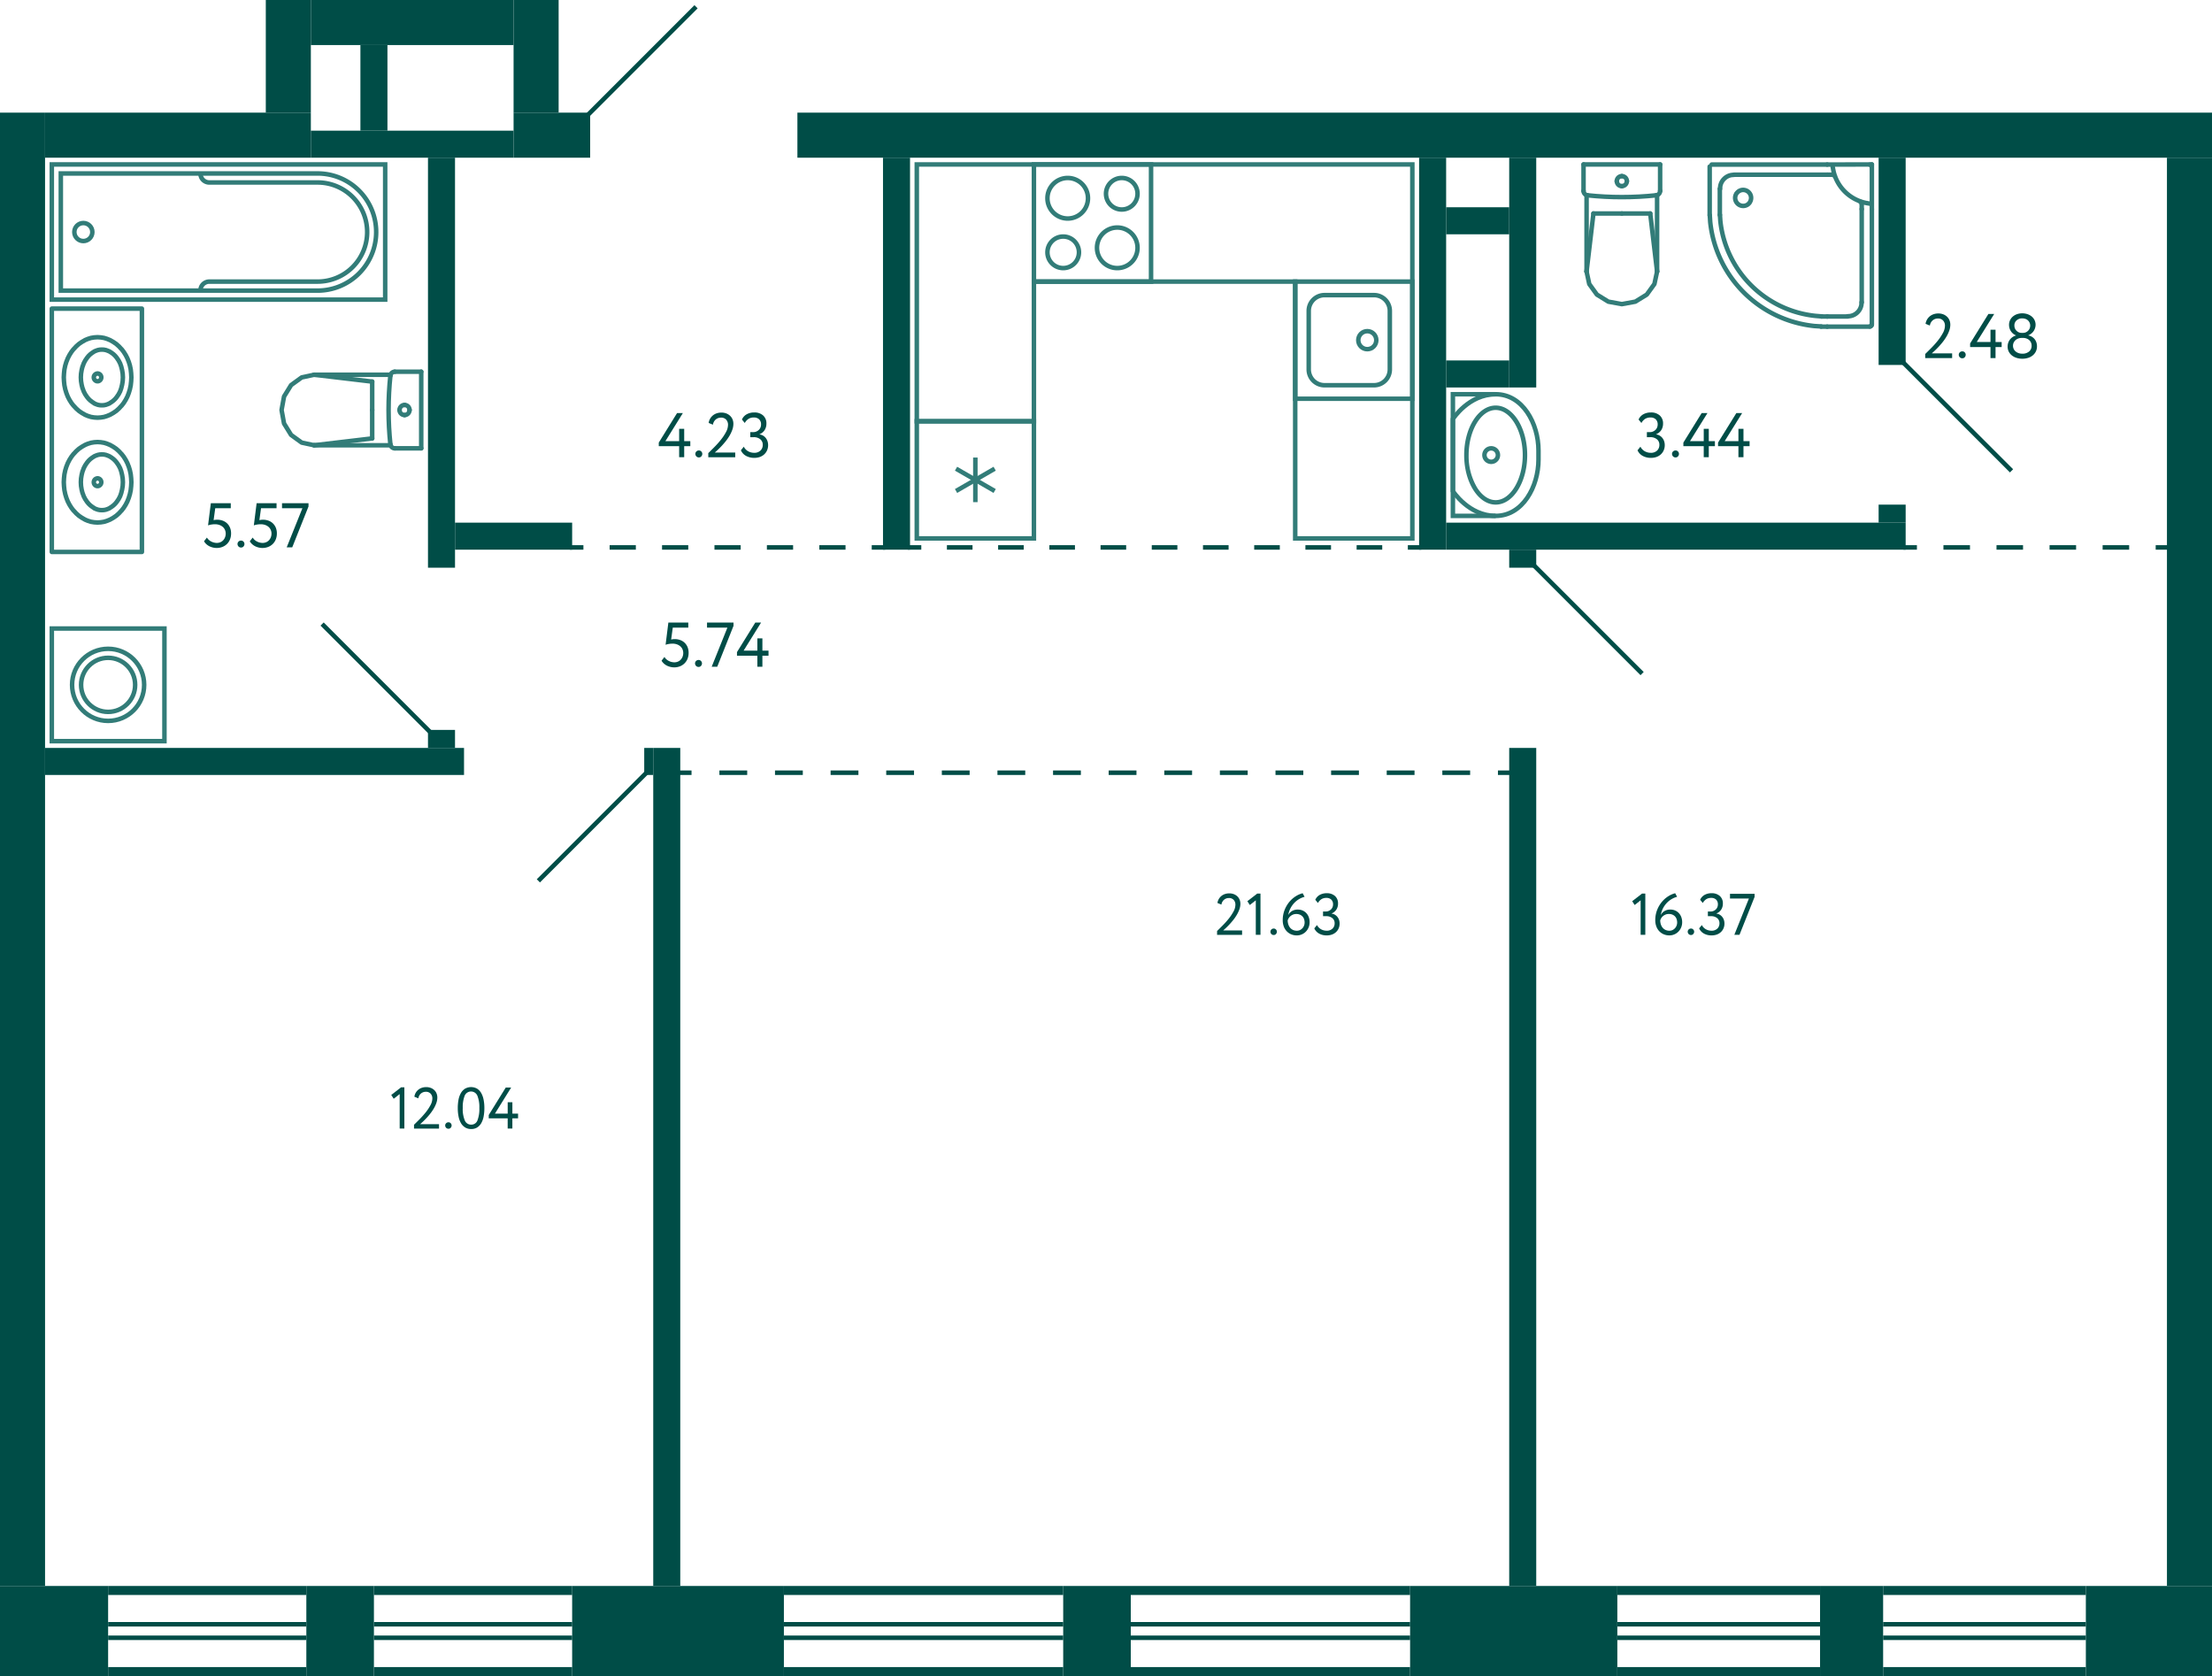 <svg xmlns="http://www.w3.org/2000/svg" width="491" height="372" viewBox="0 0 491 372">
  <title>2_C-3_3-4fl_3</title>
  <g id="Слой_2" data-name="Слой 2">
    <g id="_2_C-3_3-4fl_3" data-name="2_C-3_3-4fl_3">
      <g id="sant">
        <g>
          <rect x="229.5" y="36.5" width="26" height="26" transform="translate(485 99) rotate(-180)" fill="none" stroke="#327c78" stroke-miterlimit="10"/>
          <path d="M249,40a3,3,0,1,1-3,3,3,3,0,0,1,3-3m0-1a4,4,0,1,0,4,4,4,4,0,0,0-4-4Z" fill="#327c78"/>
          <path d="M236,53a3,3,0,1,1-3,3,3,3,0,0,1,3-3m0-1a4,4,0,1,0,4,4,4,4,0,0,0-4-4Z" fill="#327c78"/>
          <path d="M248,51a4,4,0,1,1-4,4,4.005,4.005,0,0,1,4-4m0-1a5,5,0,1,0,5,5,5,5,0,0,0-5-5Z" fill="#327c78"/>
          <path d="M237,40a4,4,0,1,1-4,4,4.005,4.005,0,0,1,4-4m0-1a5,5,0,1,0,5,5,5,5,0,0,0-5-5Z" fill="#327c78"/>
        </g>
        <g>
          <rect x="287.5" y="62.5" width="26" height="26" transform="translate(225 376) rotate(-90)" fill="none" stroke="#327c78" stroke-miterlimit="10"/>
          <path d="M305,66a3,3,0,0,1,3,3V82a3,3,0,0,1-3,3H294a3,3,0,0,1-3-3V69a3,3,0,0,1,3-3h11m0-1H294a4,4,0,0,0-4,4V82a4,4,0,0,0,4,4h11a4,4,0,0,0,4-4V69a4,4,0,0,0-4-4Z" fill="#327c78"/>
          <circle cx="303.5" cy="75.5" r="2" fill="none" stroke="#327c78" stroke-miterlimit="10"/>
        </g>
        <g>
          <rect x="203.5" y="93.5" width="26" height="26" fill="none" stroke="#327c78" stroke-miterlimit="10"/>
          <line x1="220.787" y1="104.025" x2="212.214" y2="108.975" fill="none" stroke="#327c78" stroke-miterlimit="10"/>
          <line x1="212.214" y1="104.025" x2="220.787" y2="108.975" fill="none" stroke="#327c78" stroke-miterlimit="10"/>
          <line x1="216.5" y1="111.45" x2="216.5" y2="101.55" fill="none" stroke="#327c78" stroke-miterlimit="10"/>
        </g>
        <g>
          <line x1="82.617" y1="91" x2="82.617" y2="84.697" fill="none" stroke="#327c78" stroke-linecap="round" stroke-linejoin="round"/>
          <line x1="93.5" y1="82.5" x2="87.635" y2="82.5" fill="none" stroke="#327c78" stroke-linecap="round" stroke-linejoin="round"/>
          <polyline points="69.729 83.174 66.963 83.769 64.617 85.466 63.05 88.005 62.5 91 63.05 93.995 64.617 96.534 66.963 98.231 69.729 98.826" fill="none" stroke="#327c78" stroke-linecap="round" stroke-linejoin="round"/>
          <line x1="93.5" y1="99.5" x2="87.635" y2="99.5" fill="none" stroke="#327c78" stroke-linecap="round" stroke-linejoin="round"/>
          <polyline points="87.635 82.5 87.455 82.516 87.282 82.565 87.12 82.645 86.976 82.752 86.853 82.884 86.756 83.036 86.689 83.203 86.653 83.379" fill="none" stroke="#327c78" stroke-linecap="round" stroke-linejoin="round"/>
          <line x1="86.698" y1="98.826" x2="69.729" y2="98.826" fill="none" stroke="#327c78" stroke-linecap="round" stroke-linejoin="round"/>
          <polyline points="86.653 83.379 86.478 85.279 86.353 87.182 86.278 89.088 86.252 90.996 86.277 92.903 86.352 94.809 86.477 96.712 86.652 98.612" fill="none" stroke="#327c78" stroke-linecap="round" stroke-linejoin="round"/>
          <line x1="69.75" y1="83.174" x2="82.617" y2="84.697" fill="none" stroke="#327c78" stroke-linecap="round" stroke-linejoin="round"/>
          <line x1="69.75" y1="98.826" x2="82.617" y2="97.303" fill="none" stroke="#327c78" stroke-linecap="round" stroke-linejoin="round"/>
          <line x1="82.617" y1="91" x2="82.617" y2="97.303" fill="none" stroke="#327c78" stroke-linecap="round" stroke-linejoin="round"/>
          <line x1="86.689" y1="83.174" x2="69.729" y2="83.174" fill="none" stroke="#327c78" stroke-linecap="round" stroke-linejoin="round"/>
          <polyline points="86.652 98.612 86.687 98.79 86.753 98.958 86.85 99.112 86.972 99.245 87.117 99.354 87.28 99.434 87.454 99.483 87.635 99.5" fill="none" stroke="#327c78" stroke-linecap="round" stroke-linejoin="round"/>
          <line x1="93.5" y1="82.5" x2="93.5" y2="99.5" fill="none" stroke="#327c78" stroke-linecap="round" stroke-linejoin="round"/>
          <path d="M88.691,91A1.113,1.113,0,0,0,89.8,92.118" fill="none" stroke="#327c78" stroke-linecap="round" stroke-linejoin="round"/>
          <path d="M89.8,89.882A1.113,1.113,0,0,0,88.691,91" fill="none" stroke="#327c78" stroke-linecap="round" stroke-linejoin="round"/>
          <path d="M90.906,91A1.112,1.112,0,0,0,89.8,89.882" fill="none" stroke="#327c78" stroke-linecap="round" stroke-linejoin="round"/>
          <path d="M89.8,92.118A1.112,1.112,0,0,0,90.906,91" fill="none" stroke="#327c78" stroke-linecap="round" stroke-linejoin="round"/>
        </g>
        <g>
          <rect x="11.5" y="139.5" width="25" height="25" transform="translate(-128 176) rotate(-90)" fill="none" stroke="#327c78" stroke-miterlimit="10"/>
          <circle cx="24" cy="152" r="8" fill="none" stroke="#327c78" stroke-miterlimit="10"/>
          <circle cx="24" cy="152" r="6" fill="none" stroke="#327c78" stroke-miterlimit="10"/>
        </g>
        <g>
          <polyline points="332 114.5 322.5 114.5 322.5 87.5 332 87.5" fill="none" stroke="#327c78" stroke-miterlimit="10"/>
          <path d="M341.5,100v2c0,6-3.5,12.5-9.5,12.5s-9.5-5.5-9.5-5.5V93s3.5-5.5,9.5-5.5S341.5,94,341.5,100Z" fill="none" stroke="#327c78" stroke-miterlimit="10"/>
          <path d="M332,91c3.252,0,6,4.579,6,10s-2.748,10-6,10c-1.516,0-2.974-.98-4.106-2.759A13.648,13.648,0,0,1,326,101c0-5.421,2.748-10,6-10m0-1c-3.866,0-7,4.925-7,11s3.134,11,7,11,7-4.925,7-11-3.134-11-7-11Z" fill="#327c78"/>
          <circle cx="331" cy="101" r="1.5" fill="none" stroke="#327c78" stroke-miterlimit="10"/>
        </g>
        <g>
          <line x1="360" y1="47.383" x2="353.697" y2="47.383" fill="none" stroke="#327c78" stroke-linecap="round" stroke-linejoin="round"/>
          <line x1="351.5" y1="36.5" x2="351.5" y2="42.365" fill="none" stroke="#327c78" stroke-linecap="round" stroke-linejoin="round"/>
          <polyline points="352.174 60.271 352.769 63.037 354.466 65.383 357.005 66.95 360 67.5 362.995 66.95 365.534 65.383 367.231 63.037 367.826 60.271" fill="none" stroke="#327c78" stroke-linecap="round" stroke-linejoin="round"/>
          <line x1="368.5" y1="36.5" x2="368.5" y2="42.365" fill="none" stroke="#327c78" stroke-linecap="round" stroke-linejoin="round"/>
          <polyline points="351.5 42.365 351.516 42.545 351.565 42.718 351.645 42.88 351.752 43.024 351.884 43.147 352.036 43.244 352.203 43.311 352.379 43.347" fill="none" stroke="#327c78" stroke-linecap="round" stroke-linejoin="round"/>
          <line x1="367.826" y1="43.302" x2="367.826" y2="60.271" fill="none" stroke="#327c78" stroke-linecap="round" stroke-linejoin="round"/>
          <polyline points="352.379 43.347 354.279 43.522 356.182 43.647 358.088 43.723 359.996 43.748 361.903 43.723 363.809 43.648 365.712 43.523 367.612 43.348" fill="none" stroke="#327c78" stroke-linecap="round" stroke-linejoin="round"/>
          <line x1="352.174" y1="60.25" x2="353.697" y2="47.383" fill="none" stroke="#327c78" stroke-linecap="round" stroke-linejoin="round"/>
          <line x1="367.826" y1="60.25" x2="366.303" y2="47.383" fill="none" stroke="#327c78" stroke-linecap="round" stroke-linejoin="round"/>
          <line x1="360" y1="47.383" x2="366.303" y2="47.383" fill="none" stroke="#327c78" stroke-linecap="round" stroke-linejoin="round"/>
          <line x1="352.174" y1="43.311" x2="352.174" y2="60.271" fill="none" stroke="#327c78" stroke-linecap="round" stroke-linejoin="round"/>
          <polyline points="367.612 43.348 367.79 43.313 367.958 43.247 368.112 43.15 368.245 43.028 368.354 42.883 368.434 42.72 368.483 42.546 368.5 42.365" fill="none" stroke="#327c78" stroke-linecap="round" stroke-linejoin="round"/>
          <line x1="351.5" y1="36.5" x2="368.5" y2="36.5" fill="none" stroke="#327c78" stroke-linecap="round" stroke-linejoin="round"/>
          <path d="M360,41.309a1.113,1.113,0,0,0,1.118-1.108" fill="none" stroke="#327c78" stroke-linecap="round" stroke-linejoin="round"/>
          <path d="M358.882,40.2A1.113,1.113,0,0,0,360,41.309" fill="none" stroke="#327c78" stroke-linecap="round" stroke-linejoin="round"/>
          <path d="M360,39.094a1.112,1.112,0,0,0-1.118,1.107" fill="none" stroke="#327c78" stroke-linecap="round" stroke-linejoin="round"/>
          <path d="M361.118,40.2A1.112,1.112,0,0,0,360,39.094" fill="none" stroke="#327c78" stroke-linecap="round" stroke-linejoin="round"/>
        </g>
        <polygon points="287.5 119.5 313.5 119.5 313.5 36.5 203.5 36.5 203.5 62.5 203.5 93.5 229.5 93.5 229.5 62.5 287.5 62.5 287.5 119.5" fill="none" stroke="#327c78" stroke-miterlimit="10" fill-rule="evenodd"/>
        <g>
          <path d="M415.059,45.2l-.906-.162a9.324,9.324,0,0,1-7.2-7.2l-.163-.9" fill="none" stroke="#327c78" stroke-linecap="round" stroke-linejoin="round"/>
          <path d="M404.375,70.225l-1.417-.116A23.682,23.682,0,0,1,381.869,49.08l-.093-1.392" fill="none" stroke="#327c78" stroke-linecap="round" stroke-linejoin="round"/>
          <path d="M404.235,72.454l-1.486-.093a25.915,25.915,0,0,1-23.133-23.118l-.093-1.486" fill="none" stroke="#327c78" stroke-linecap="round" stroke-linejoin="round"/>
          <polyline points="415.477 72.036 415.43 72.268 415.291 72.407 415.059 72.454" fill="none" stroke="#327c78" stroke-linecap="round" stroke-linejoin="round"/>
          <path d="M413.224,67.092l-.046.557a3.039,3.039,0,0,1-2.509,2.507l-.557.046" fill="none" stroke="#327c78" stroke-linecap="round" stroke-linejoin="round"/>
          <polyline points="412.945 44.763 413.154 44.926 413.224 45.181" fill="none" stroke="#327c78" stroke-linecap="round" stroke-linejoin="round"/>
          <polyline points="415.036 36.547 415.268 36.593 415.407 36.732 415.454 36.964" fill="none" stroke="#327c78" stroke-linecap="round" stroke-linejoin="round"/>
          <path d="M381.8,41.908l.047-.557a3.037,3.037,0,0,1,2.508-2.507l.558-.046" fill="none" stroke="#327c78" stroke-linecap="round" stroke-linejoin="round"/>
          <polyline points="406.837 38.798 407.092 38.868 407.255 39.076" fill="none" stroke="#327c78" stroke-linecap="round" stroke-linejoin="round"/>
          <path d="M385.678,42.674l.3-.255.348-.163a1.773,1.773,0,0,1,2.184,2.461l-.186.325-.279.278a1.785,1.785,0,0,1-2.787-2l.163-.348Z" fill="none" stroke="#327c78" stroke-linecap="round" stroke-linejoin="round"/>
          <line x1="405.583" y1="36.523" x2="415.5" y2="36.5" fill="none" stroke="#327c78" stroke-linecap="round" stroke-linejoin="round"/>
          <line x1="413.247" y1="46.411" x2="413.247" y2="67.115" fill="none" stroke="#327c78" stroke-linecap="round" stroke-linejoin="round"/>
          <line x1="415.5" y1="46.434" x2="415.5" y2="72.059" fill="none" stroke="#327c78" stroke-linecap="round" stroke-linejoin="round"/>
          <line x1="415.059" y1="72.5" x2="405.583" y2="72.5" fill="none" stroke="#327c78" stroke-linecap="round" stroke-linejoin="round"/>
          <line x1="410.112" y1="70.249" x2="405.606" y2="70.249" fill="none" stroke="#327c78" stroke-linecap="round" stroke-linejoin="round"/>
          <line x1="405.583" y1="72.5" x2="404.235" y2="72.5" fill="none" stroke="#327c78" stroke-linecap="round" stroke-linejoin="round"/>
          <line x1="405.606" y1="70.249" x2="404.305" y2="70.249" fill="none" stroke="#327c78" stroke-linecap="round" stroke-linejoin="round"/>
          <line x1="415.5" y1="36.5" x2="415.5" y2="46.434" fill="none" stroke="#327c78" stroke-linecap="round" stroke-linejoin="round"/>
          <line x1="413.247" y1="45.158" x2="413.247" y2="46.411" fill="none" stroke="#327c78" stroke-linecap="round" stroke-linejoin="round"/>
          <line x1="379.941" y1="36.523" x2="405.583" y2="36.523" fill="none" stroke="#327c78" stroke-linecap="round" stroke-linejoin="round"/>
          <line x1="384.888" y1="38.775" x2="405.606" y2="38.775" fill="none" stroke="#327c78" stroke-linecap="round" stroke-linejoin="round"/>
          <line x1="379.5" y1="36.964" x2="379.5" y2="47.781" fill="none" stroke="#327c78" stroke-linecap="round" stroke-linejoin="round"/>
          <line x1="381.753" y1="41.908" x2="381.753" y2="47.711" fill="none" stroke="#327c78" stroke-linecap="round" stroke-linejoin="round"/>
          <line x1="405.606" y1="38.775" x2="406.86" y2="38.775" fill="none" stroke="#327c78" stroke-linecap="round" stroke-linejoin="round"/>
        </g>
        <g>
          <circle cx="18.5" cy="51.5" r="2" fill="none" stroke="#327c78" stroke-miterlimit="10"/>
          <path d="M44.5,38.5a1.959,1.959,0,0,0,2,2h24a11,11,0,0,1,11,11h0a11,11,0,0,1-11,11h-24a1.959,1.959,0,0,0-2,2" fill="none" stroke="#327c78" stroke-miterlimit="10"/>
          <rect x="33.5" y="14.5" width="30" height="74" transform="translate(100 3) rotate(90)" fill="none" stroke="#327c78" stroke-miterlimit="10"/>
          <path d="M48.5,16.5h0a13,13,0,0,1,13,13v57a0,0,0,0,1,0,0h-26a0,0,0,0,1,0,0v-57A13,13,0,0,1,48.5,16.5Z" transform="translate(100 3) rotate(90)" fill="none" stroke="#327c78" stroke-miterlimit="10"/>
        </g>
        <g>
          <rect x="11.5" y="68.5" width="20" height="54" fill="none" stroke="#327c78" stroke-linecap="round" stroke-linejoin="round"/>
          <polyline points="18.87 92.049 18.17 91.651 17.517 91.206 16.911 90.667 16.374 90.082 16.351 90.082 15.861 89.45 15.418 88.748 15.044 88.022 14.741 87.249 14.484 86.406 14.298 85.516 14.205 84.65 14.158 83.76 14.205 82.871 14.298 82.004 14.484 81.115 14.741 80.272 14.741 80.295 15.044 79.523 15.418 78.797 15.861 78.094 16.351 77.462 16.374 77.462 16.911 76.877 17.517 76.338 18.17 75.893 18.87 75.495 18.847 75.495 19.523 75.214 20.2 75.004 20.923 74.887 21.646 74.84 22.369 74.887 23.093 75.004 23.769 75.214 24.446 75.495 25.145 75.893 25.799 76.338 26.405 76.877 26.942 77.462 26.965 77.462 27.455 78.094 27.898 78.797 28.271 79.523 28.575 80.295 28.575 80.272 28.831 81.115 29.018 82.004 29.111 82.871 29.158 83.76 29.111 84.65 29.018 85.516 28.831 86.406 28.575 87.249 28.271 88.022 27.898 88.747 27.455 89.45 26.965 90.082 26.942 90.082 26.405 90.667 25.799 91.206 25.145 91.651 24.446 92.049 23.769 92.33 23.093 92.541 22.369 92.658 21.646 92.704 20.923 92.658 20.2 92.541 19.523 92.33 18.847 92.049" fill="none" stroke="#327c78" stroke-linecap="round" stroke-linejoin="round"/>
          <polyline points="20.93 89.511 20.466 89.214 20.045 88.895 19.67 88.535 19.338 88.132 18.918 87.516 18.586 86.88 18.342 86.201 18.32 86.201 18.121 85.395 17.989 84.589 17.944 83.761 17.989 82.934 18.121 82.128 18.32 81.322 18.343 81.322 18.586 80.643 18.918 80.007 19.338 79.391 19.67 78.988 20.046 78.628 20.466 78.309 20.93 78.012 20.908 78.012 21.306 77.843 21.726 77.694 22.169 77.609 22.611 77.588 23.053 77.609 23.496 77.694 23.916 77.843 24.314 78.012 24.779 78.309 25.199 78.628 25.575 78.988 25.907 79.391 26.327 80.007 26.659 80.643 26.902 81.322 27.101 82.128 27.234 82.934 27.278 83.761 27.234 84.589 27.101 85.395 26.902 86.201 26.659 86.88 26.327 87.516 25.907 88.132 25.575 88.535 25.199 88.895 24.779 89.214 24.314 89.511 24.314 89.532 23.916 89.701 23.496 89.85 23.053 89.935 22.611 89.956 22.169 89.935 21.726 89.85 21.306 89.701 20.908 89.532" fill="none" stroke="#327c78" stroke-linecap="round" stroke-linejoin="round"/>
          <path d="M21.653,84.62l-.209-.021-.188-.086a.867.867,0,0,1,.084-1.546l.209-.065h.209a.869.869,0,0,1,.292,1.611l-.188.086Z" fill="none" stroke="#327c78" stroke-linecap="round" stroke-linejoin="round"/>
          <polyline points="18.87 115.317 18.17 114.919 17.517 114.474 16.911 113.935 16.374 113.35 16.351 113.35 15.861 112.718 15.418 112.015 15.044 111.289 14.741 110.517 14.484 109.674 14.298 108.784 14.205 107.918 14.158 107.028 14.205 106.138 14.298 105.272 14.484 104.382 14.741 103.54 14.741 103.563 15.044 102.79 15.418 102.064 15.861 101.362 16.351 100.73 16.374 100.73 16.911 100.145 17.517 99.606 18.17 99.161 18.87 98.763 18.847 98.763 19.523 98.482 20.2 98.271 20.923 98.154 21.646 98.108 22.369 98.154 23.093 98.271 23.769 98.482 24.446 98.763 25.145 99.161 25.799 99.606 26.405 100.145 26.942 100.73 26.965 100.73 27.455 101.362 27.898 102.064 28.271 102.79 28.575 103.563 28.575 103.54 28.831 104.382 29.018 105.272 29.111 106.138 29.158 107.028 29.111 107.918 29.018 108.784 28.831 109.674 28.575 110.517 28.271 111.289 27.898 112.015 27.455 112.718 26.965 113.35 26.942 113.35 26.405 113.935 25.799 114.474 25.145 114.919 24.446 115.317 23.769 115.598 23.093 115.808 22.369 115.925 21.646 115.972 20.923 115.925 20.2 115.808 19.523 115.598 18.847 115.317" fill="none" stroke="#327c78" stroke-linecap="round" stroke-linejoin="round"/>
          <polyline points="20.93 112.778 20.466 112.481 20.046 112.163 19.67 111.802 19.338 111.399 18.918 110.784 18.586 110.148 18.342 109.469 18.32 109.469 18.121 108.663 17.989 107.857 17.944 107.029 17.989 106.202 18.121 105.396 18.32 104.59 18.343 104.59 18.586 103.911 18.918 103.274 19.338 102.659 19.67 102.256 20.046 101.895 20.466 101.577 20.93 101.28 20.908 101.28 21.306 101.111 21.726 100.962 22.169 100.877 22.611 100.856 23.053 100.877 23.496 100.962 23.916 101.111 24.314 101.28 24.779 101.577 25.199 101.895 25.575 102.256 25.907 102.659 26.327 103.274 26.659 103.911 26.902 104.59 27.101 105.396 27.234 106.202 27.278 107.029 27.234 107.857 27.101 108.663 26.902 109.469 26.659 110.148 26.327 110.784 25.907 111.399 25.575 111.802 25.199 112.163 24.779 112.481 24.314 112.778 24.314 112.8 23.916 112.969 23.496 113.118 23.053 113.203 22.611 113.224 22.169 113.203 21.726 113.118 21.306 112.969 20.908 112.8" fill="none" stroke="#327c78" stroke-linecap="round" stroke-linejoin="round"/>
          <path d="M21.653,107.888l-.209-.022-.188-.085a.867.867,0,0,1,.084-1.546l.209-.065h.209a.87.87,0,0,1,.293,1.611l-.189.085Z" fill="none" stroke="#327c78" stroke-linecap="round" stroke-linejoin="round"/>
        </g>
      </g>
      <g id="l">
        <line x1="446.5" y1="104.5" x2="422.5" y2="80.5" fill="none" stroke="#004d47" stroke-miterlimit="10"/>
        <line x1="154.5" y1="1.5" x2="130.5" y2="25.5" fill="none" stroke="#004d47" stroke-miterlimit="10"/>
        <line x1="95.5" y1="162.5" x2="71.5" y2="138.5" fill="none" stroke="#004d47" stroke-miterlimit="10"/>
        <line x1="143.5" y1="171.5" x2="119.5" y2="195.5" fill="none" stroke="#004d47" stroke-miterlimit="10"/>
        <line x1="364.5" y1="149.5" x2="340.5" y2="125.5" fill="none" stroke="#004d47" stroke-miterlimit="10"/>
        <g>
          <line x1="335.5" y1="171.5" x2="332.5" y2="171.5" fill="none" stroke="#004d47" stroke-miterlimit="10"/>
          <line x1="326.328" y1="171.5" x2="156.586" y2="171.5" fill="none" stroke="#004d47" stroke-miterlimit="10" stroke-dasharray="6.172 6.172"/>
          <line x1="153.5" y1="171.5" x2="150.5" y2="171.5" fill="none" stroke="#004d47" stroke-miterlimit="10"/>
        </g>
        <g>
          <line x1="315.5" y1="121.5" x2="312.5" y2="121.5" fill="none" stroke="#004d47" stroke-miterlimit="10"/>
          <line x1="306.816" y1="121.5" x2="207.342" y2="121.5" fill="none" stroke="#004d47" stroke-miterlimit="10" stroke-dasharray="5.684 5.684"/>
          <line x1="204.5" y1="121.5" x2="201.5" y2="121.5" fill="none" stroke="#004d47" stroke-miterlimit="10"/>
        </g>
        <g>
          <line x1="196.5" y1="121.5" x2="193.5" y2="121.5" fill="none" stroke="#004d47" stroke-miterlimit="10"/>
          <line x1="187.682" y1="121.5" x2="132.409" y2="121.5" fill="none" stroke="#004d47" stroke-miterlimit="10" stroke-dasharray="5.818 5.818"/>
          <line x1="129.5" y1="121.5" x2="126.5" y2="121.5" fill="none" stroke="#004d47" stroke-miterlimit="10"/>
        </g>
        <g>
          <line x1="481.5" y1="121.5" x2="478.5" y2="121.5" fill="none" stroke="#004d47" stroke-miterlimit="10"/>
          <line x1="472.611" y1="121.5" x2="428.444" y2="121.5" fill="none" stroke="#004d47" stroke-miterlimit="10" stroke-dasharray="5.889 5.889"/>
          <line x1="425.5" y1="121.5" x2="422.5" y2="121.5" fill="none" stroke="#004d47" stroke-miterlimit="10"/>
        </g>
      </g>
      <g id="s">
        <rect x="127" y="352" width="47" height="20" fill="#004d47"/>
        <rect x="68" y="352" width="15" height="20" fill="#004d47"/>
        <rect y="352" width="24" height="20" fill="#004d47"/>
        <rect x="326" y="339" width="20" height="46" transform="translate(-26 698) rotate(-90)" fill="#004d47"/>
        <rect x="177" y="25" width="314" height="10" fill="#004d47"/>
        <rect x="245" y="256" width="186" height="6" transform="translate(597 -79) rotate(90)" fill="#004d47"/>
        <rect x="380.5" y="330.5" width="2" height="45" transform="translate(734.5 -28.5) rotate(90)" fill="#004d47"/>
        <rect x="380.5" y="348.5" width="2" height="45" transform="translate(752.5 -10.5) rotate(90)" fill="#004d47"/>
        <rect x="381" y="338" width="1" height="45" transform="translate(742 -21) rotate(90)" fill="#004d47"/>
        <rect x="381" y="341" width="1" height="45" transform="translate(745 -18) rotate(90)" fill="#004d47"/>
        <rect x="439.5" y="330.5" width="2" height="45" transform="translate(793.5 -87.5) rotate(90)" fill="#004d47"/>
        <rect x="439.5" y="348.5" width="2" height="45" transform="translate(811.5 -69.5) rotate(90)" fill="#004d47"/>
        <rect x="440" y="338" width="1" height="45" transform="translate(801 -80) rotate(90)" fill="#004d47"/>
        <rect x="440" y="341" width="1" height="45" transform="translate(804 -77) rotate(90)" fill="#004d47"/>
        <rect x="467" y="348" width="20" height="28" transform="translate(115 839) rotate(-90)" fill="#004d47"/>
        <rect x="401" y="355" width="20" height="14" transform="translate(49 773) rotate(-90)" fill="#004d47"/>
        <rect x="204" y="322" width="2" height="62" transform="translate(558 148) rotate(90)" fill="#004d47"/>
        <rect x="204" y="340" width="2" height="62" transform="translate(576 166) rotate(90)" fill="#004d47"/>
        <rect x="204.5" y="329.5" width="1" height="62" transform="translate(565.5 155.5) rotate(90)" fill="#004d47"/>
        <rect x="204.5" y="332.5" width="1" height="62" transform="translate(568.5 158.5) rotate(90)" fill="#004d47"/>
        <rect x="104" y="331" width="2" height="44" transform="translate(458 248) rotate(90)" fill="#004d47"/>
        <rect x="104" y="349" width="2" height="44" transform="translate(476 266) rotate(90)" fill="#004d47"/>
        <rect x="104.5" y="338.5" width="1" height="44" transform="translate(465.5 255.5) rotate(90)" fill="#004d47"/>
        <rect x="104.5" y="341.5" width="1" height="44" transform="translate(468.5 258.5) rotate(90)" fill="#004d47"/>
        <rect x="45" y="331" width="2" height="44" transform="translate(399 307) rotate(90)" fill="#004d47"/>
        <rect x="45" y="349" width="2" height="44" transform="translate(417 325) rotate(90)" fill="#004d47"/>
        <rect x="45.5" y="338.5" width="1" height="44" transform="translate(406.5 314.5) rotate(90)" fill="#004d47"/>
        <rect x="45.5" y="341.5" width="1" height="44" transform="translate(409.5 317.5) rotate(90)" fill="#004d47"/>
        <rect x="236" y="352" width="15" height="20" fill="#004d47"/>
        <rect x="281" y="322" width="2" height="62" transform="translate(635 71) rotate(90)" fill="#004d47"/>
        <rect x="281" y="340" width="2" height="62" transform="translate(653 89) rotate(90)" fill="#004d47"/>
        <rect x="281.5" y="329.5" width="1" height="62" transform="translate(642.5 78.5) rotate(90)" fill="#004d47"/>
        <rect x="281.5" y="332.5" width="1" height="62" transform="translate(645.5 81.5) rotate(90)" fill="#004d47"/>
        <rect x="481" y="35" width="10" height="317" fill="#004d47"/>
        <rect x="369" y="68" width="6" height="102" transform="translate(253 491) rotate(-90)" fill="#004d47"/>
        <rect x="336" y="121" width="4" height="6" transform="translate(214 462) rotate(-90)" fill="#004d47"/>
        <rect x="418" y="111" width="4" height="6" transform="translate(306 534) rotate(-90)" fill="#004d47"/>
        <rect x="397" y="55" width="46" height="6" transform="translate(362 478) rotate(-90)" fill="#004d47"/>
        <rect x="274.5" y="75.5" width="87" height="6" transform="translate(239.5 396.5) rotate(-90)" fill="#004d47"/>
        <rect x="155.5" y="75.5" width="87" height="6" transform="translate(120.5 277.5) rotate(-90)" fill="#004d47"/>
        <rect x="312.5" y="57.5" width="51" height="6" transform="translate(398.5 -277.5) rotate(90)" fill="#004d47"/>
        <rect x="325" y="42" width="6" height="14" transform="translate(377 -279) rotate(90)" fill="#004d47"/>
        <rect x="325" y="76" width="6" height="14" transform="translate(411 -245) rotate(90)" fill="#004d47"/>
        <rect x="114" y="25" width="17" height="10" fill="#004d47"/>
        <rect x="-158.5" y="183.5" width="327" height="10" transform="translate(193.5 183.5) rotate(90)" fill="#004d47"/>
        <rect x="106.5" y="7.5" width="25" height="10" transform="translate(106.5 131.5) rotate(-90)" fill="#004d47"/>
        <rect x="10" y="25" width="59" height="10" fill="#004d47"/>
        <rect x="51.5" y="7.5" width="25" height="10" transform="translate(51.5 76.5) rotate(-90)" fill="#004d47"/>
        <rect x="86.5" y="-17.5" width="10" height="45" transform="translate(86.5 96.5) rotate(-90)" fill="#004d47"/>
        <rect x="88.5" y="9.5" width="6" height="45" transform="translate(59.5 123.5) rotate(-90)" fill="#004d47"/>
        <rect x="52.5" y="77.5" width="91" height="6" transform="translate(17.5 178.5) rotate(-90)" fill="#004d47"/>
        <rect x="96" y="161" width="4" height="6" transform="translate(-66 262) rotate(-90)" fill="#004d47"/>
        <rect x="55" y="256" width="186" height="6" transform="translate(-111 407) rotate(-90)" fill="#004d47"/>
        <rect x="111" y="106" width="6" height="26" transform="translate(-5 233) rotate(-90)" fill="#004d47"/>
        <rect x="53.5" y="122.5" width="6" height="93" transform="translate(-112.5 225.5) rotate(-90)" fill="#004d47"/>
        <rect x="73.5" y="16.5" width="19" height="6" transform="translate(63.5 102.5) rotate(-90)" fill="#004d47"/>
        <rect x="141" y="168" width="6" height="2" transform="translate(-25 313) rotate(-90)" fill="#004d47"/>
      </g>
      <g id="t">
        <g>
          <g>
            <path d="M46.8,111.681h4.424V112.8H47.778l-.363,2.646a3.014,3.014,0,0,1,.363-.07,3.128,3.128,0,0,1,.42-.027,3.524,3.524,0,0,1,1.24.21,2.768,2.768,0,0,1,.979.608,2.834,2.834,0,0,1,.645.959,3.3,3.3,0,0,1,.23,1.26,3.5,3.5,0,0,1-.251,1.358,2.94,2.94,0,0,1-1.716,1.659,3.459,3.459,0,0,1-1.224.217,3.628,3.628,0,0,1-.8-.091,3.567,3.567,0,0,1-.783-.273,2.977,2.977,0,0,1-.694-.462,2.722,2.722,0,0,1-.538-.658l.643-.825a2.346,2.346,0,0,0,.98.888,2.755,2.755,0,0,0,1.218.3,2.012,2.012,0,0,0,.785-.153,1.833,1.833,0,0,0,.622-.428,2.029,2.029,0,0,0,.413-.658,2.211,2.211,0,0,0,.155-.832,2.046,2.046,0,0,0-.168-.82,1.877,1.877,0,0,0-.477-.658,2.315,2.315,0,0,0-.749-.433,2.842,2.842,0,0,0-.987-.162,4.86,4.86,0,0,0-.875.078,3.334,3.334,0,0,0-.664.174Z" fill="#004d47"/>
            <path d="M52.721,120.725a.727.727,0,0,1,.217-.512.761.761,0,0,1,.581-.231.689.689,0,0,1,.531.231.746.746,0,0,1,.211.512.818.818,0,0,1-.211.559.675.675,0,0,1-.531.238.745.745,0,0,1-.581-.238A.8.8,0,0,1,52.721,120.725Z" fill="#004d47"/>
            <path d="M56.962,111.681h4.424V112.8H57.942l-.364,2.646a3.073,3.073,0,0,1,.364-.07,3.117,3.117,0,0,1,.42-.027,3.518,3.518,0,0,1,1.239.21,2.763,2.763,0,0,1,.98.608,2.817,2.817,0,0,1,.644.959,3.282,3.282,0,0,1,.231,1.26,3.482,3.482,0,0,1-.252,1.358,2.934,2.934,0,0,1-1.715,1.659,3.465,3.465,0,0,1-1.225.217,3.612,3.612,0,0,1-.8-.091,3.557,3.557,0,0,1-.784-.273,2.971,2.971,0,0,1-.693-.462,2.726,2.726,0,0,1-.539-.658l.644-.825a2.334,2.334,0,0,0,.98.888,2.752,2.752,0,0,0,1.218.3,2,2,0,0,0,.784-.153,1.847,1.847,0,0,0,.623-.428,2.046,2.046,0,0,0,.413-.658,2.23,2.23,0,0,0,.154-.832,2.029,2.029,0,0,0-.168-.82,1.874,1.874,0,0,0-.476-.658,2.315,2.315,0,0,0-.749-.433,2.846,2.846,0,0,0-.987-.162,4.852,4.852,0,0,0-.875.078,3.328,3.328,0,0,0-.665.174Z" fill="#004d47"/>
            <path d="M62.6,111.681h5.88v.727l-3.612,9.072H63.64l3.486-8.68H62.6Z" fill="#004d47"/>
          </g>
          <g>
            <path d="M150.751,99.03h-4.522v-.8l4.06-6.551h1.288L147.7,97.91h3.052V95.181h1.12V97.91h1.358v1.12h-1.358v2.45h-1.12Z" fill="#004d47"/>
            <path d="M154.349,100.725a.731.731,0,0,1,.217-.512.761.761,0,0,1,.581-.231.692.692,0,0,1,.532.231.745.745,0,0,1,.21.512.817.817,0,0,1-.21.559.679.679,0,0,1-.532.238.745.745,0,0,1-.581-.238A.8.8,0,0,1,154.349,100.725Z" fill="#004d47"/>
            <path d="M157.219,100.57q.6-.586,1.358-1.351a20.122,20.122,0,0,0,1.428-1.6,11.179,11.179,0,0,0,1.134-1.7,3.483,3.483,0,0,0,.462-1.644,1.657,1.657,0,0,0-.4-1.121,1.5,1.5,0,0,0-1.2-.462,1.76,1.76,0,0,0-1.092.385,1.864,1.864,0,0,0-.658,1.183l-.952-.392a2.61,2.61,0,0,1,.343-.972,2.65,2.65,0,0,1,.63-.722,2.689,2.689,0,0,1,.84-.447,3.128,3.128,0,0,1,.987-.155,3.006,3.006,0,0,1,1.19.217,2.535,2.535,0,0,1,.84.568,2.25,2.25,0,0,1,.5.791,2.612,2.612,0,0,1,.161.9,4.011,4.011,0,0,1-.252,1.379,7.741,7.741,0,0,1-.644,1.345,11.126,11.126,0,0,1-.868,1.238q-.477.588-.938,1.071t-.84.833c-.252.234-.443.406-.574.519H163.2v1.049h-5.978Z" fill="#004d47"/>
            <path d="M167.425,101.62a3.7,3.7,0,0,1-1.806-.427,2.636,2.636,0,0,1-1.162-1.253l.644-.8a2.408,2.408,0,0,0,.98,1.021,2.665,2.665,0,0,0,1.3.336,1.931,1.931,0,0,0,1.428-.5,1.71,1.71,0,0,0,.5-1.26,1.528,1.528,0,0,0-.56-1.253,2.217,2.217,0,0,0-1.442-.455h-.77v-1.12h.7a1.651,1.651,0,0,0,.63-.126,1.835,1.835,0,0,0,.546-.343,1.573,1.573,0,0,0,.378-.532,1.693,1.693,0,0,0,.14-.693,1.529,1.529,0,0,0-.42-1.141,1.607,1.607,0,0,0-1.176-.413,2.141,2.141,0,0,0-1.211.322,2.563,2.563,0,0,0-.805.9l-.63-.77a2.447,2.447,0,0,1,1.05-1.162,3.349,3.349,0,0,1,1.68-.406,2.843,2.843,0,0,1,1.967.658,2.318,2.318,0,0,1,.735,1.821,2.615,2.615,0,0,1-.385,1.414,2.418,2.418,0,0,1-1.141.937v.042a2.149,2.149,0,0,1,.812.287,2.206,2.206,0,0,1,.595.539,2.381,2.381,0,0,1,.371.714,2.687,2.687,0,0,1,.126.826,2.844,2.844,0,0,1-.238,1.183,2.667,2.667,0,0,1-.651.9,2.847,2.847,0,0,1-.973.567A3.656,3.656,0,0,1,167.425,101.62Z" fill="#004d47"/>
          </g>
          <g>
            <path d="M366.449,101.62a3.7,3.7,0,0,1-1.805-.427,2.638,2.638,0,0,1-1.163-1.253l.644-.8a2.414,2.414,0,0,0,.98,1.021,2.671,2.671,0,0,0,1.3.336,1.935,1.935,0,0,0,1.429-.5,1.71,1.71,0,0,0,.5-1.26,1.529,1.529,0,0,0-.561-1.253,2.212,2.212,0,0,0-1.441-.455h-.771v-1.12h.7a1.646,1.646,0,0,0,.629-.126,1.822,1.822,0,0,0,.546-.343,1.546,1.546,0,0,0,.378-.532,1.677,1.677,0,0,0,.141-.693,1.529,1.529,0,0,0-.421-1.141,1.605,1.605,0,0,0-1.176-.413,2.146,2.146,0,0,0-1.211.322,2.551,2.551,0,0,0-.8.9l-.63-.77a2.437,2.437,0,0,1,1.05-1.162,3.345,3.345,0,0,1,1.679-.406,2.84,2.84,0,0,1,1.967.658,2.318,2.318,0,0,1,.735,1.821,2.623,2.623,0,0,1-.384,1.414,2.416,2.416,0,0,1-1.142.937v.042a2.148,2.148,0,0,1,.813.287,2.187,2.187,0,0,1,.594.539,2.381,2.381,0,0,1,.371.714,2.687,2.687,0,0,1,.126.826,2.828,2.828,0,0,1-.238,1.183,2.651,2.651,0,0,1-.65.9,2.842,2.842,0,0,1-.974.567A3.652,3.652,0,0,1,366.449,101.62Z" fill="#004d47"/>
            <path d="M371.14,100.725a.73.73,0,0,1,.216-.512.764.764,0,0,1,.582-.231.691.691,0,0,1,.531.231.746.746,0,0,1,.211.512.818.818,0,0,1-.211.559.678.678,0,0,1-.531.238.747.747,0,0,1-.582-.238A.8.8,0,0,1,371.14,100.725Z" fill="#004d47"/>
            <path d="M378.181,99.03h-4.522v-.8l4.06-6.551h1.288l-3.878,6.229h3.052V95.181h1.12V97.91h1.358v1.12H379.3v2.45h-1.12Z" fill="#004d47"/>
            <path d="M385.881,99.03h-4.522v-.8l4.06-6.551h1.288l-3.878,6.229h3.052V95.181H387V97.91h1.358v1.12H387v2.45h-1.12Z" fill="#004d47"/>
          </g>
          <g>
            <path d="M427.341,78.57q.6-.586,1.358-1.351a19.927,19.927,0,0,0,1.428-1.6,11.105,11.105,0,0,0,1.134-1.7,3.485,3.485,0,0,0,.463-1.644,1.658,1.658,0,0,0-.4-1.121,1.493,1.493,0,0,0-1.2-.462,1.758,1.758,0,0,0-1.091.385,1.865,1.865,0,0,0-.659,1.183l-.952-.392a2.611,2.611,0,0,1,.344-.972,2.664,2.664,0,0,1,.629-.722,2.711,2.711,0,0,1,.84-.447,3.139,3.139,0,0,1,.988-.155,3.006,3.006,0,0,1,1.19.217,2.54,2.54,0,0,1,.839.568,2.236,2.236,0,0,1,.5.791,2.613,2.613,0,0,1,.162.9,4.011,4.011,0,0,1-.252,1.379,7.741,7.741,0,0,1-.644,1.345,11,11,0,0,1-.869,1.238q-.476.588-.938,1.071t-.839.833c-.252.234-.444.406-.575.519h4.522V79.48h-5.978Z" fill="#004d47"/>
            <path d="M434.79,78.725a.73.73,0,0,1,.216-.512.764.764,0,0,1,.581-.231.691.691,0,0,1,.532.231.746.746,0,0,1,.211.512.818.818,0,0,1-.211.559.677.677,0,0,1-.532.238.748.748,0,0,1-.581-.238A.8.8,0,0,1,434.79,78.725Z" fill="#004d47"/>
            <path d="M441.831,77.03h-4.522v-.8l4.06-6.551h1.288l-3.878,6.229h3.052V73.181h1.12V75.91h1.358v1.12h-1.358v2.45h-1.12Z" fill="#004d47"/>
            <path d="M448.9,79.62a4.233,4.233,0,0,1-1.253-.182,3.173,3.173,0,0,1-1.043-.532,2.59,2.59,0,0,1-.707-.84,2.357,2.357,0,0,1-.259-1.12,2.5,2.5,0,0,1,.511-1.582,2.542,2.542,0,0,1,1.337-.9v-.042a2.017,2.017,0,0,1-.6-.336,2.466,2.466,0,0,1-.819-1.2,2.6,2.6,0,0,1-.119-.783,2.378,2.378,0,0,1,.231-1.051,2.447,2.447,0,0,1,.63-.812,2.879,2.879,0,0,1,.931-.517,3.67,3.67,0,0,1,2.289,0,2.96,2.96,0,0,1,.945.517,2.4,2.4,0,0,1,.637.812,2.378,2.378,0,0,1,.231,1.051,2.517,2.517,0,0,1-1.61,2.309v.042a2.3,2.3,0,0,1,1.365.784,2.307,2.307,0,0,1,.406.721,2.673,2.673,0,0,1,.147.9,2.546,2.546,0,0,1-.259,1.169,2.639,2.639,0,0,1-.7.868,3.013,3.013,0,0,1-1.036.539A4.243,4.243,0,0,1,448.9,79.62Zm-.14-4.62a2.174,2.174,0,0,0-.742.126,1.922,1.922,0,0,0-.616.357,1.692,1.692,0,0,0-.42.553,1.6,1.6,0,0,0-.154.7,1.641,1.641,0,0,0,.154.707,1.605,1.605,0,0,0,.427.56,2.055,2.055,0,0,0,.651.364,2.463,2.463,0,0,0,.826.133,2.243,2.243,0,0,0,1.512-.482,1.611,1.611,0,0,0,.56-1.282,1.7,1.7,0,0,0-.154-.742,1.6,1.6,0,0,0-.413-.539,1.9,1.9,0,0,0-.6-.336,2.194,2.194,0,0,0-.721-.119Zm.322-1.12a1.465,1.465,0,0,0,.595-.126,1.638,1.638,0,0,0,.5-.343,1.608,1.608,0,0,0,.469-1.14,1.533,1.533,0,0,0-.147-.68,1.636,1.636,0,0,0-.385-.511,1.552,1.552,0,0,0-.567-.314,2.191,2.191,0,0,0-.679-.106,1.825,1.825,0,0,0-1.232.434,1.473,1.473,0,0,0-.5,1.177,1.581,1.581,0,0,0,.126.629,1.531,1.531,0,0,0,.35.511,1.739,1.739,0,0,0,.5.343,1.45,1.45,0,0,0,.6.126Z" fill="#004d47"/>
          </g>
          <g>
            <path d="M364.484,198.328h.729v9.152h-1.04v-7.657l-1.326,1.04-.546-.844Z" fill="#004d47"/>
            <path d="M367.422,204.256a6.14,6.14,0,0,1,.41-2.281,6.489,6.489,0,0,1,1.053-1.8,6,6,0,0,1,1.424-1.254,5.23,5.23,0,0,1,1.533-.67l.429.793a4.723,4.723,0,0,0-1.2.494,4.9,4.9,0,0,0-1.072.846,5.2,5.2,0,0,0-1.358,2.7,2.293,2.293,0,0,1,.8-.863,2.407,2.407,0,0,1,1.346-.346,2.618,2.618,0,0,1,1.033.2,2.438,2.438,0,0,1,.826.571,2.639,2.639,0,0,1,.546.885,3.177,3.177,0,0,1,.2,1.137,2.949,2.949,0,0,1-.871,2.139,2.777,2.777,0,0,1-.9.591,2.708,2.708,0,0,1-1.04.208,3.163,3.163,0,0,1-1.352-.272,3,3,0,0,1-.988-.729,3.087,3.087,0,0,1-.611-1.066A3.95,3.95,0,0,1,367.422,204.256Zm1.1,0a2.946,2.946,0,0,0,.13.885,2.254,2.254,0,0,0,.384.734,1.83,1.83,0,0,0,.637.507,1.989,1.989,0,0,0,.89.188,1.57,1.57,0,0,0,.689-.149,1.766,1.766,0,0,0,.54-.4,1.843,1.843,0,0,0,.357-.579,1.874,1.874,0,0,0,.13-.695,2.322,2.322,0,0,0-.117-.74,1.638,1.638,0,0,0-.351-.606,1.706,1.706,0,0,0-.579-.4,1.984,1.984,0,0,0-.8-.149,1.907,1.907,0,0,0-.721.129,2.1,2.1,0,0,0-.559.332,1.841,1.841,0,0,0-.4.456A2.332,2.332,0,0,0,368.527,204.256Z" fill="#004d47"/>
            <path d="M374.624,206.778a.672.672,0,0,1,.2-.473.7.7,0,0,1,.539-.215.636.636,0,0,1,.494.215.686.686,0,0,1,.2.473.762.762,0,0,1-.2.521.635.635,0,0,1-.494.221.7.7,0,0,1-.539-.221A.745.745,0,0,1,374.624,206.778Z" fill="#004d47"/>
            <path d="M379.915,207.61a3.444,3.444,0,0,1-1.677-.4,2.459,2.459,0,0,1-1.079-1.163l.6-.741a2.23,2.23,0,0,0,.909.948,2.478,2.478,0,0,0,1.209.312,1.8,1.8,0,0,0,1.326-.467,1.585,1.585,0,0,0,.468-1.17,1.413,1.413,0,0,0-.52-1.163,2.046,2.046,0,0,0-1.338-.423H379.1v-1.04h.649a1.513,1.513,0,0,0,.585-.118,1.7,1.7,0,0,0,.507-.318,1.464,1.464,0,0,0,.351-.494,1.58,1.58,0,0,0,.13-.644,1.422,1.422,0,0,0-.389-1.059,1.492,1.492,0,0,0-1.093-.383,1.987,1.987,0,0,0-1.124.3,2.355,2.355,0,0,0-.747.832l-.586-.715a2.271,2.271,0,0,1,.975-1.08,3.107,3.107,0,0,1,1.56-.377,2.639,2.639,0,0,1,1.827.611,2.155,2.155,0,0,1,.683,1.69,2.42,2.42,0,0,1-.359,1.313,2.229,2.229,0,0,1-1.058.871v.039a1.984,1.984,0,0,1,.754.267,2.043,2.043,0,0,1,.551.5,2.166,2.166,0,0,1,.345.664,2.487,2.487,0,0,1,.117.767,2.651,2.651,0,0,1-.22,1.1,2.5,2.5,0,0,1-.605.832,2.649,2.649,0,0,1-.9.527A3.413,3.413,0,0,1,379.915,207.61Z" fill="#004d47"/>
            <path d="M384.01,198.381h5.46v.676l-3.354,8.423h-1.144l3.237-8.06h-4.2Z" fill="#004d47"/>
          </g>
          <g>
            <path d="M148.357,138.18h4.424V139.3h-3.444l-.363,2.646a3.224,3.224,0,0,1,.363-.07,3.314,3.314,0,0,1,.42-.027,3.543,3.543,0,0,1,1.24.21,2.772,2.772,0,0,1,.98.608,2.846,2.846,0,0,1,.644.959,3.3,3.3,0,0,1,.231,1.26,3.491,3.491,0,0,1-.252,1.359,2.942,2.942,0,0,1-1.716,1.658,3.459,3.459,0,0,1-1.224.217,3.7,3.7,0,0,1-1.582-.363,2.981,2.981,0,0,1-.694-.463,2.7,2.7,0,0,1-.538-.658l.643-.825a2.355,2.355,0,0,0,.98.889,2.77,2.77,0,0,0,1.219.3,2.008,2.008,0,0,0,.784-.154,1.833,1.833,0,0,0,.622-.428,2.019,2.019,0,0,0,.413-.658,2.207,2.207,0,0,0,.155-.832,2.049,2.049,0,0,0-.168-.82,1.883,1.883,0,0,0-.476-.657,2.309,2.309,0,0,0-.749-.434,2.848,2.848,0,0,0-.988-.162,4.86,4.86,0,0,0-.875.078,3.478,3.478,0,0,0-.664.174Z" fill="#004d47"/>
            <path d="M154.279,147.224a.729.729,0,0,1,.217-.511.76.76,0,0,1,.581-.232.688.688,0,0,1,.532.232.742.742,0,0,1,.21.511.817.817,0,0,1-.21.559.677.677,0,0,1-.532.238.747.747,0,0,1-.581-.238A.8.8,0,0,1,154.279,147.224Z" fill="#004d47"/>
            <path d="M156.939,138.18h5.88v.728l-3.612,9.071h-1.232l3.486-8.68h-4.522Z" fill="#004d47"/>
            <path d="M168.111,145.529h-4.522v-.8l4.06-6.551h1.288l-3.878,6.23h3.052v-2.73h1.12v2.73h1.358v1.119h-1.358v2.45h-1.12Z" fill="#004d47"/>
          </g>
          <g>
            <path d="M270.157,206.636q.56-.548,1.261-1.255a18.727,18.727,0,0,0,1.326-1.488,10.381,10.381,0,0,0,1.053-1.58,3.235,3.235,0,0,0,.429-1.527,1.535,1.535,0,0,0-.37-1.04,1.391,1.391,0,0,0-1.112-.43,1.639,1.639,0,0,0-1.014.358,1.732,1.732,0,0,0-.611,1.1l-.884-.364a2.415,2.415,0,0,1,.319-.9,2.456,2.456,0,0,1,1.365-1.086,2.9,2.9,0,0,1,.916-.143,2.767,2.767,0,0,1,1.105.2,2.36,2.36,0,0,1,.78.526,2.1,2.1,0,0,1,.462.734,2.449,2.449,0,0,1,.149.839,3.718,3.718,0,0,1-.234,1.28,7.134,7.134,0,0,1-.6,1.248,10.054,10.054,0,0,1-.806,1.151q-.442.546-.871,1t-.78.773q-.351.325-.533.481h4.2v.974h-5.551Z" fill="#004d47"/>
            <path d="M279.063,198.329h.728v9.151H278.75v-7.656l-1.326,1.039-.546-.843Z" fill="#004d47"/>
            <path d="M282,206.779a.672.672,0,0,1,.2-.474.7.7,0,0,1,.539-.215.64.64,0,0,1,.494.215.686.686,0,0,1,.195.474.759.759,0,0,1-.195.52.632.632,0,0,1-.494.221.7.7,0,0,1-.539-.221A.742.742,0,0,1,282,206.779Z" fill="#004d47"/>
            <path d="M284.73,204.257a6.136,6.136,0,0,1,.41-2.281,6.537,6.537,0,0,1,1.052-1.8,6.091,6.091,0,0,1,1.424-1.255,5.258,5.258,0,0,1,1.534-.669l.429.793a4.687,4.687,0,0,0-1.2.494,4.868,4.868,0,0,0-1.072.845,5.155,5.155,0,0,0-.845,1.183,5.263,5.263,0,0,0-.514,1.521,2.3,2.3,0,0,1,.8-.864,2.415,2.415,0,0,1,1.346-.345,2.6,2.6,0,0,1,1.033.2,2.424,2.424,0,0,1,.826.571,2.625,2.625,0,0,1,.546.884,3.187,3.187,0,0,1,.195,1.138,2.932,2.932,0,0,1-.871,2.139,2.743,2.743,0,0,1-.9.59,2.712,2.712,0,0,1-1.04.209,3.163,3.163,0,0,1-1.352-.273,2.963,2.963,0,0,1-.988-.729,3.075,3.075,0,0,1-.611-1.065A3.959,3.959,0,0,1,284.73,204.257Zm1.1,0a2.945,2.945,0,0,0,.13.884,2.244,2.244,0,0,0,.384.734,1.838,1.838,0,0,0,.636.508,2.007,2.007,0,0,0,.891.187,1.583,1.583,0,0,0,.689-.148,1.766,1.766,0,0,0,.539-.4,1.827,1.827,0,0,0,.358-.579,1.874,1.874,0,0,0,.13-.695,2.323,2.323,0,0,0-.117-.741,1.639,1.639,0,0,0-.351-.6,1.7,1.7,0,0,0-.579-.4,1.985,1.985,0,0,0-.8-.148,1.916,1.916,0,0,0-.722.128,2.136,2.136,0,0,0-.558.332,1.877,1.877,0,0,0-.4.456A2.362,2.362,0,0,0,285.835,204.257Z" fill="#004d47"/>
            <path d="M294.493,207.611a3.452,3.452,0,0,1-1.677-.4,2.451,2.451,0,0,1-1.079-1.164l.6-.74a2.243,2.243,0,0,0,.91.948,2.485,2.485,0,0,0,1.209.311,1.8,1.8,0,0,0,1.326-.466,1.592,1.592,0,0,0,.468-1.17,1.418,1.418,0,0,0-.52-1.164,2.054,2.054,0,0,0-1.339-.422h-.715v-1.041h.65a1.517,1.517,0,0,0,.585-.118,1.7,1.7,0,0,0,.507-.318,1.468,1.468,0,0,0,.351-.494,1.572,1.572,0,0,0,.13-.643,1.419,1.419,0,0,0-.39-1.06,1.493,1.493,0,0,0-1.092-.383,1.988,1.988,0,0,0-1.125.3,2.355,2.355,0,0,0-.747.832l-.585-.715a2.264,2.264,0,0,1,.975-1.079,3.107,3.107,0,0,1,1.56-.377,2.642,2.642,0,0,1,1.826.61,2.156,2.156,0,0,1,.683,1.691,2.428,2.428,0,0,1-.358,1.313,2.238,2.238,0,0,1-1.059.871v.039a1.977,1.977,0,0,1,.754.266,2.051,2.051,0,0,1,.552.5,2.194,2.194,0,0,1,.345.663,2.488,2.488,0,0,1,.117.768,2.631,2.631,0,0,1-.221,1.1,2.47,2.47,0,0,1-.605.832,2.64,2.64,0,0,1-.9.528A3.413,3.413,0,0,1,294.493,207.611Z" fill="#004d47"/>
          </g>
          <g>
            <path d="M89.03,241.328h.728v9.152h-1.04v-7.657l-1.326,1.04-.546-.844Z" fill="#004d47"/>
            <path d="M91.9,249.635q.558-.546,1.261-1.254a19.086,19.086,0,0,0,1.326-1.488,10.388,10.388,0,0,0,1.053-1.581,3.232,3.232,0,0,0,.429-1.527,1.539,1.539,0,0,0-.37-1.039,1.389,1.389,0,0,0-1.112-.43,1.639,1.639,0,0,0-1.014.358,1.727,1.727,0,0,0-.611,1.1l-.884-.364a2.445,2.445,0,0,1,.318-.9,2.457,2.457,0,0,1,1.366-1.085,2.894,2.894,0,0,1,.916-.144,2.77,2.77,0,0,1,1.105.2,2.343,2.343,0,0,1,.78.525,2.083,2.083,0,0,1,.461.734,2.428,2.428,0,0,1,.15.84,3.713,3.713,0,0,1-.234,1.279,7.137,7.137,0,0,1-.6,1.248,10.092,10.092,0,0,1-.806,1.151q-.442.548-.871,1c-.286.3-.546.558-.78.773s-.412.377-.533.482h4.2v.974H91.9Z" fill="#004d47"/>
            <path d="M98.819,249.778a.672.672,0,0,1,.2-.473.7.7,0,0,1,.539-.215.636.636,0,0,1,.494.215.685.685,0,0,1,.195.473.761.761,0,0,1-.195.521.635.635,0,0,1-.494.221.7.7,0,0,1-.539-.221A.745.745,0,0,1,98.819,249.778Z" fill="#004d47"/>
            <path d="M101.614,245.931a9.642,9.642,0,0,1,.169-1.879,4.653,4.653,0,0,1,.533-1.469,2.744,2.744,0,0,1,.923-.962,2.721,2.721,0,0,1,2.652,0,2.694,2.694,0,0,1,.917.962,4.857,4.857,0,0,1,.532,1.469,9.247,9.247,0,0,1,.176,1.879,9.811,9.811,0,0,1-.169,1.884,4.683,4.683,0,0,1-.527,1.47,2.728,2.728,0,0,1-.909.955,2.445,2.445,0,0,1-1.32.344,2.51,2.51,0,0,1-1.333-.344,2.736,2.736,0,0,1-.929-.955,4.662,4.662,0,0,1-.539-1.47A9.333,9.333,0,0,1,101.614,245.931Zm1.1,0a6.6,6.6,0,0,0,.448,2.723,1.487,1.487,0,0,0,1.424.955,1.436,1.436,0,0,0,1.4-.955,7.052,7.052,0,0,0,.416-2.723,6.858,6.858,0,0,0-.429-2.724,1.529,1.529,0,0,0-2.84.013A6.962,6.962,0,0,0,102.719,245.931Z" fill="#004d47"/>
            <path d="M112.69,248.205h-4.2v-.74l3.77-6.084h1.2l-3.6,5.785h2.834v-2.535h1.04v2.535h1.261v1.039H113.73v2.275h-1.04Z" fill="#004d47"/>
          </g>
        </g>
      </g>
    </g>
  </g>
</svg>
